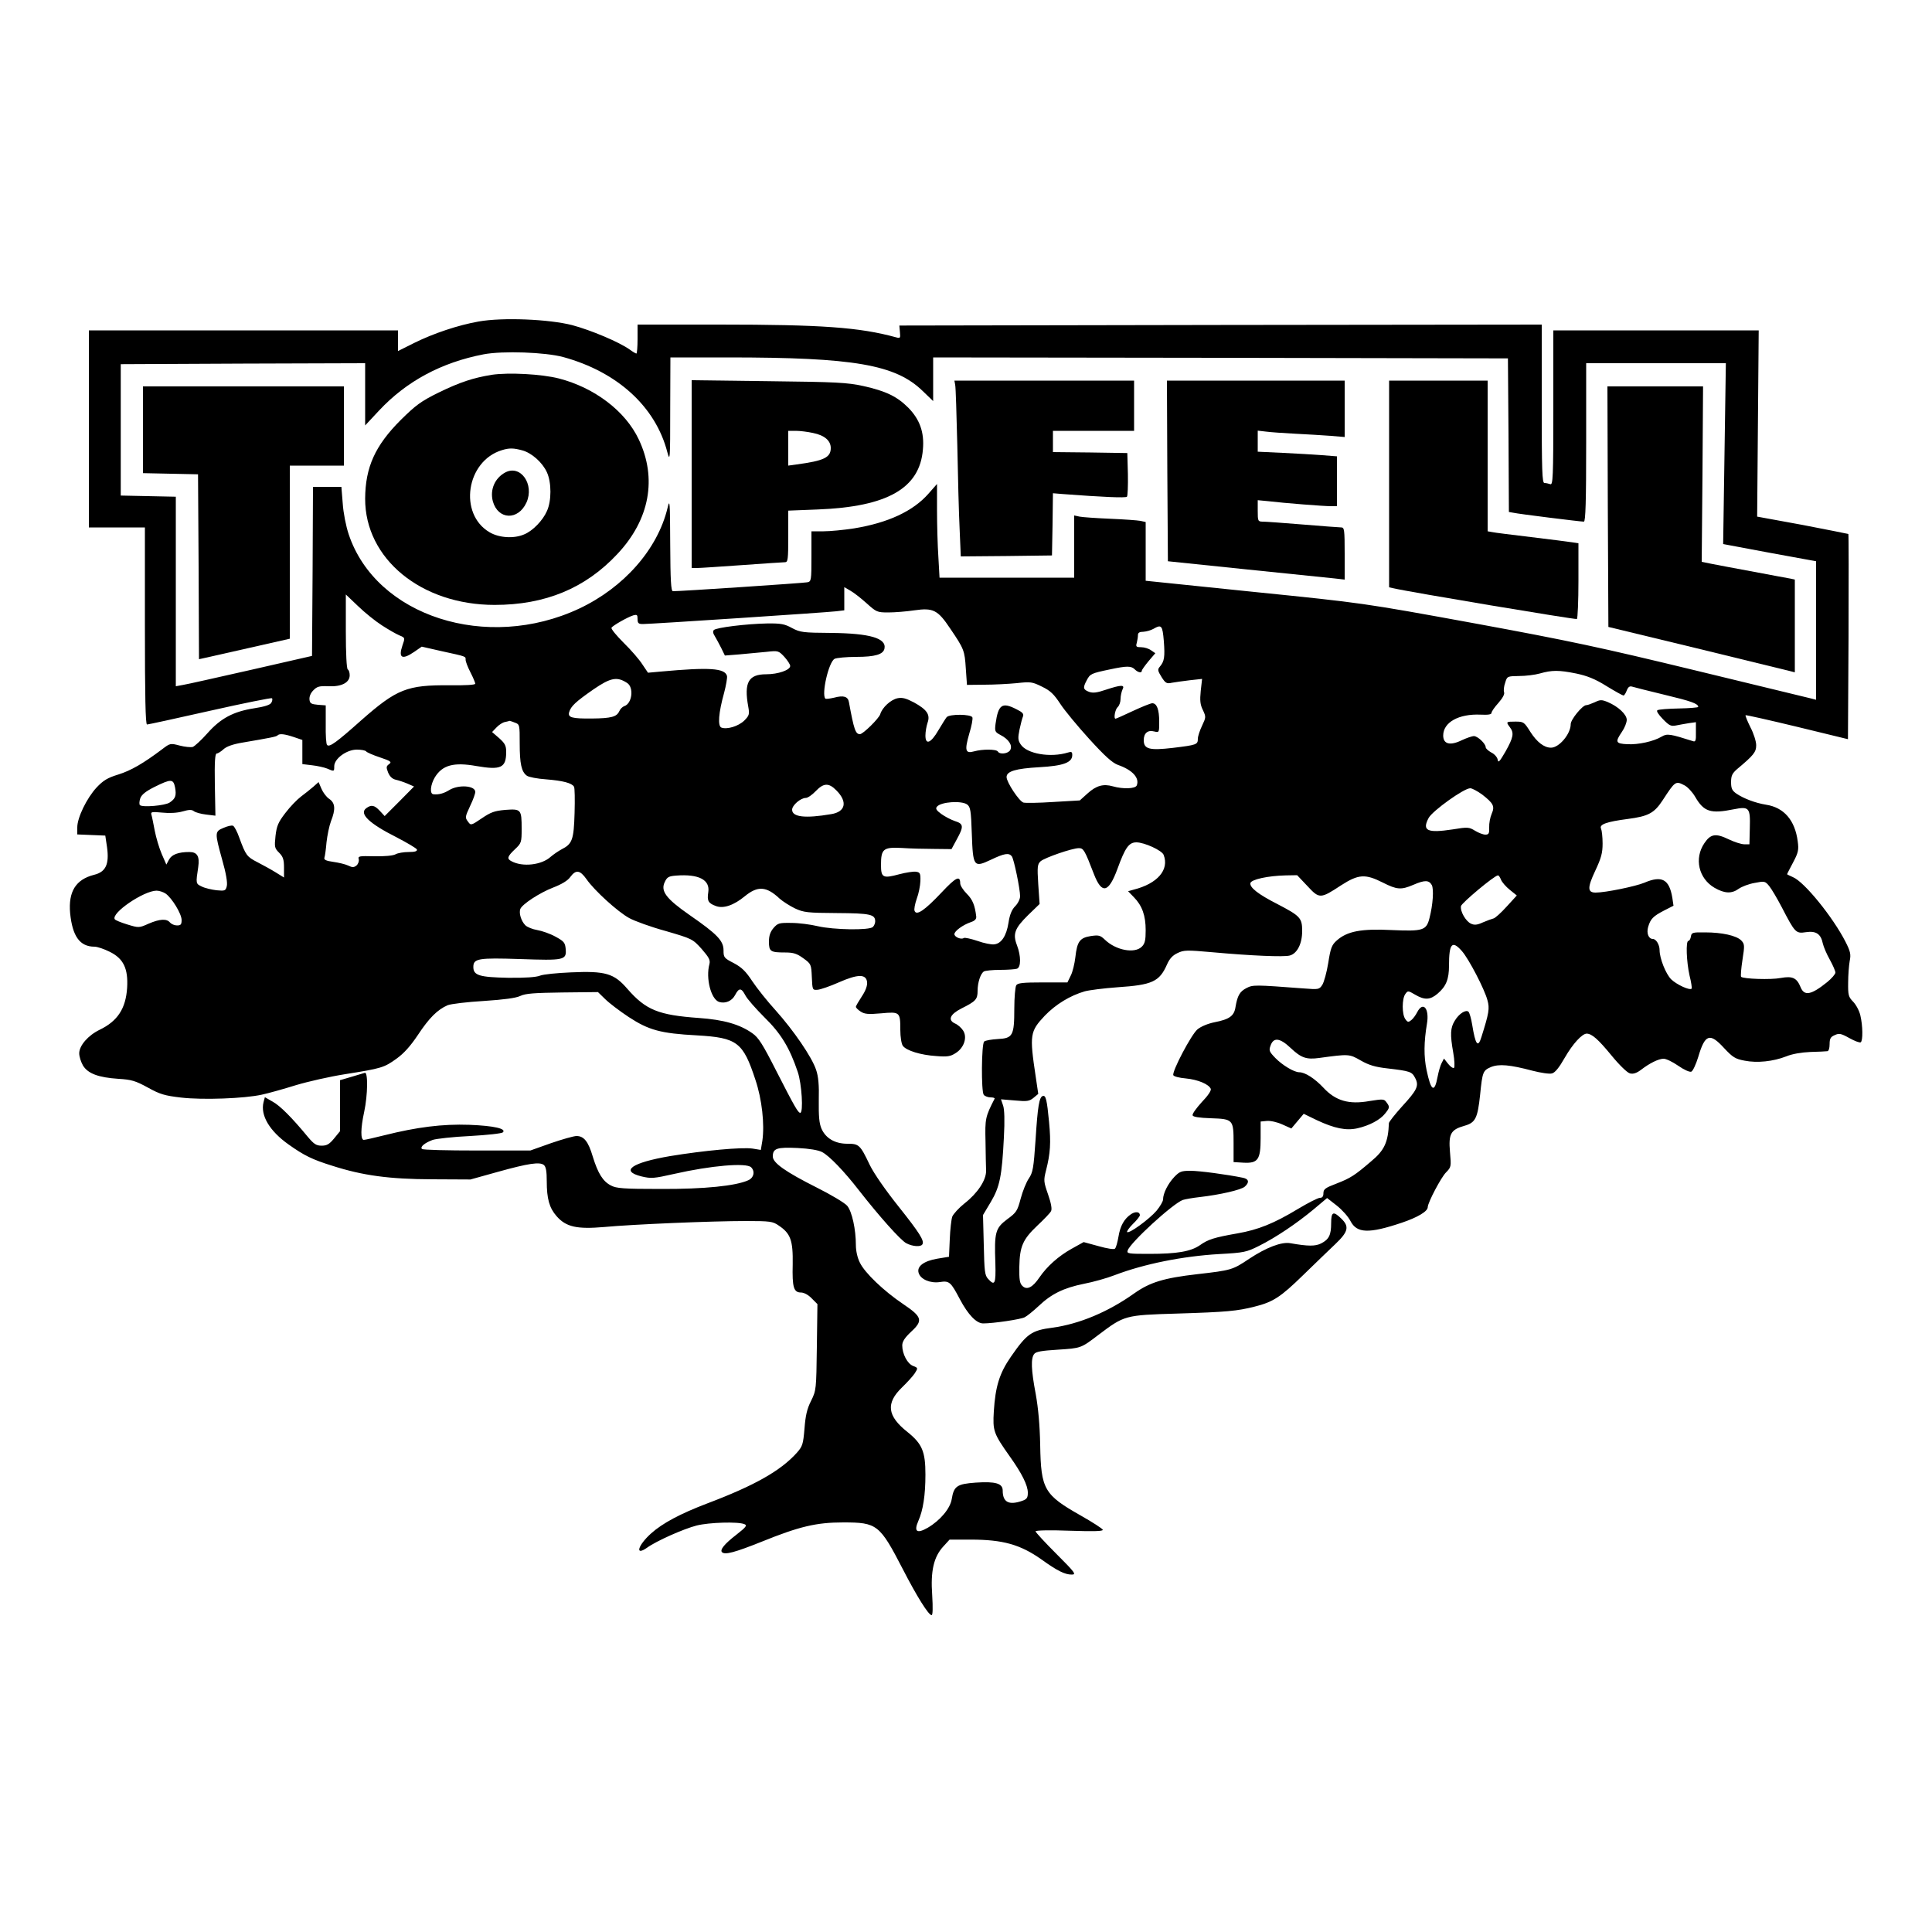 <?xml version="1.0" standalone="no"?>
<!DOCTYPE svg PUBLIC "-//W3C//DTD SVG 20010904//EN"
 "http://www.w3.org/TR/2001/REC-SVG-20010904/DTD/svg10.dtd">
<svg version="1.0" xmlns="http://www.w3.org/2000/svg"
 width="1000pt" height="1000pt" viewBox="0 0 1000 1000"
 preserveAspectRatio="xMidYMid meet">
<g transform="translate(0,1000) scale(0.1,-0.1)"
fill="#000000" stroke="none">
<path d="M2478 8336 c-108 -19 -235 -62 -334 -111 l-84 -42 0 53 0 54 -800 0
-800 0 0 -510 0 -510 145 0 145 0 0 -510 c0 -366 3 -510 11 -510 6 0 153 32
326 71 173 39 317 68 321 65 3 -4 2 -14 -4 -24 -7 -11 -36 -20 -88 -28 -109
-17 -174 -52 -243 -130 -31 -35 -65 -66 -75 -70 -10 -3 -41 0 -68 7 -49 13
-50 12 -92 -20 -96 -72 -159 -109 -226 -130 -56 -17 -78 -31 -112 -67 -51 -55
-100 -156 -100 -206 l0 -37 73 -3 72 -3 9 -60 c12 -88 -6 -128 -67 -143 -95
-24 -134 -87 -124 -199 12 -119 50 -173 126 -173 15 0 50 -12 78 -26 72 -35
97 -87 91 -187 -7 -107 -49 -172 -142 -217 -60 -29 -106 -82 -106 -122 0 -17
9 -45 20 -64 26 -41 79 -61 183 -68 67 -4 88 -10 152 -45 63 -35 87 -42 172
-52 113 -13 328 -5 418 15 33 7 112 29 176 49 63 19 178 45 255 57 189 30 202
34 266 80 39 28 72 65 111 123 58 88 101 131 154 154 18 7 102 17 187 22 105
7 166 15 189 26 27 13 73 16 218 18 l184 2 37 -36 c20 -20 75 -62 122 -93 104
-68 165 -85 353 -95 209 -12 239 -35 303 -230 34 -101 48 -230 36 -315 l-8
-48 -43 7 c-56 8 -251 -10 -427 -39 -199 -34 -260 -77 -148 -105 51 -12 63
-11 170 13 189 43 373 59 398 34 21 -21 14 -54 -15 -67 -64 -29 -226 -46 -453
-45 -194 0 -230 3 -258 18 -41 21 -67 62 -94 150 -23 78 -46 106 -84 106 -14
0 -74 -17 -132 -37 l-107 -38 -277 0 c-152 0 -280 3 -284 8 -11 11 15 32 56
47 19 6 106 16 194 20 87 5 163 13 169 19 19 19 -46 34 -174 39 -138 5 -272
-12 -439 -54 -52 -13 -100 -24 -107 -24 -17 0 -17 58 2 145 19 89 20 209 3
202 -7 -2 -39 -12 -70 -21 l-58 -17 0 -132 0 -132 -31 -38 c-24 -29 -37 -37
-64 -37 -28 0 -40 8 -72 46 -80 97 -143 161 -182 182 l-40 23 -7 -26 c-17 -68
31 -149 130 -219 80 -57 123 -78 226 -110 159 -51 295 -69 515 -70 l200 -1
140 39 c161 45 219 53 240 36 11 -9 15 -33 15 -84 0 -90 13 -138 51 -181 49
-56 105 -68 246 -56 149 14 556 31 734 31 125 0 139 -2 169 -23 62 -41 75 -77
73 -201 -3 -119 5 -146 43 -146 15 0 38 -12 55 -30 l30 -30 -3 -222 c-3 -220
-3 -224 -30 -279 -21 -41 -29 -77 -34 -144 -7 -81 -10 -91 -40 -125 -84 -93
-218 -169 -464 -262 -139 -53 -231 -102 -290 -155 -69 -62 -85 -119 -21 -74
48 35 190 98 257 115 63 16 214 21 247 7 16 -6 9 -15 -42 -55 -61 -47 -86 -78
-74 -90 15 -15 65 -2 205 54 195 79 283 100 422 100 176 0 189 -10 309 -242
72 -140 133 -238 149 -238 6 0 7 37 3 104 -9 125 8 198 58 252 l32 35 110 0
c165 0 256 -25 366 -103 82 -59 121 -78 156 -78 25 0 19 9 -80 108 -59 59
-107 111 -107 116 0 5 75 7 176 3 124 -4 174 -3 172 5 -2 6 -53 39 -113 73
-191 108 -207 136 -211 365 -2 104 -10 191 -23 264 -24 126 -26 185 -8 208 9
12 40 17 121 22 122 8 120 7 212 77 134 101 136 102 407 110 257 8 310 13 401
36 96 24 134 49 251 163 61 59 136 132 168 162 66 63 72 90 29 131 -41 40 -52
35 -52 -24 0 -61 -11 -84 -52 -105 -30 -15 -67 -15 -158 1 -46 9 -126 -22
-215 -81 -85 -57 -92 -59 -267 -79 -175 -20 -246 -42 -328 -100 -135 -96 -284
-158 -422 -177 -109 -14 -133 -31 -216 -151 -59 -85 -80 -154 -88 -282 -6
-101 -2 -114 83 -234 62 -87 93 -149 93 -187 0 -27 -5 -34 -31 -43 -68 -23
-99 -6 -99 54 0 37 -37 48 -140 41 -97 -7 -113 -18 -124 -86 -8 -48 -59 -109
-123 -147 -57 -33 -74 -21 -50 34 25 56 37 134 37 241 0 119 -17 159 -93 220
-105 83 -113 149 -28 231 26 25 56 58 66 73 17 27 17 28 -9 38 -29 11 -56 62
-56 106 0 20 13 40 46 71 63 58 57 77 -41 143 -101 68 -199 162 -224 214 -13
25 -21 62 -21 91 0 82 -20 174 -45 204 -13 15 -83 57 -157 94 -163 82 -228
128 -228 161 0 42 21 49 128 44 61 -3 108 -11 127 -21 37 -19 114 -99 190
-197 107 -137 217 -260 246 -275 32 -17 75 -20 83 -6 12 18 -14 59 -123 196
-67 84 -127 170 -149 215 -50 105 -56 110 -116 110 -64 0 -112 28 -134 78 -12
28 -15 64 -14 147 2 79 -2 123 -14 158 -22 66 -116 203 -209 307 -43 47 -97
115 -121 151 -34 52 -55 72 -96 94 -51 26 -53 30 -53 66 0 50 -33 84 -176 183
-122 85 -151 124 -128 171 12 26 21 30 59 33 117 9 176 -22 166 -86 -7 -44 0
-57 38 -71 39 -16 94 3 151 50 67 55 112 52 180 -12 17 -15 53 -38 80 -51 45
-21 65 -23 217 -24 173 -1 198 -7 198 -43 0 -9 -5 -22 -12 -29 -18 -18 -203
-15 -285 4 -37 9 -99 17 -137 17 -63 1 -70 -1 -92 -26 -17 -20 -24 -40 -24
-71 0 -51 8 -56 84 -56 43 0 61 -6 94 -30 40 -29 41 -31 44 -97 3 -67 3 -68
30 -66 14 1 64 18 109 38 100 44 142 44 147 2 2 -18 -7 -44 -27 -74 -17 -26
-31 -50 -31 -54 0 -5 11 -16 25 -25 20 -13 39 -15 106 -9 97 9 99 7 99 -86 0
-36 6 -73 13 -82 18 -25 93 -48 172 -53 58 -5 75 -2 101 15 44 27 62 82 39
117 -9 14 -27 30 -41 36 -40 18 -27 48 32 78 74 37 84 47 84 91 0 43 15 90 33
101 7 4 44 8 84 8 39 0 78 3 87 6 21 8 21 65 0 121 -23 59 -12 88 57 156 l60
58 -7 102 c-6 92 -4 104 12 119 22 19 164 68 198 68 24 0 30 -9 78 -134 41
-106 76 -98 122 27 40 110 59 137 98 137 41 0 133 -42 141 -65 30 -77 -32
-149 -156 -180 l-28 -8 30 -31 c43 -44 61 -95 61 -171 0 -52 -4 -69 -20 -85
-37 -37 -134 -19 -191 36 -24 23 -32 25 -73 19 -57 -9 -71 -28 -80 -110 -4
-33 -14 -76 -24 -95 l-17 -35 -128 0 c-103 0 -130 -3 -137 -15 -5 -8 -10 -62
-10 -120 0 -141 -8 -154 -85 -158 -33 -2 -64 -7 -71 -13 -14 -12 -16 -259 -2
-276 6 -7 22 -13 35 -13 14 0 23 -3 21 -7 -48 -93 -50 -104 -47 -221 1 -65 2
-133 3 -153 0 -48 -44 -115 -112 -168 -29 -23 -57 -54 -63 -68 -5 -14 -11 -67
-13 -117 l-4 -91 -61 -10 c-70 -12 -107 -40 -96 -74 10 -33 60 -54 109 -47 50
8 57 1 105 -90 42 -79 85 -124 120 -124 52 0 195 21 215 32 12 6 44 32 72 58
66 63 130 94 234 115 47 9 119 29 160 45 152 58 351 98 541 109 128 7 141 10
205 42 88 44 195 116 284 190 l69 58 50 -39 c28 -22 60 -58 71 -80 33 -64 95
-66 265 -9 83 28 135 59 135 81 0 23 70 156 95 180 26 27 27 29 20 106 -8 93
4 115 75 135 57 16 68 39 81 160 12 120 15 126 56 144 42 17 98 12 215 -19 43
-11 88 -18 101 -14 16 4 37 30 66 81 42 73 90 125 114 125 27 -1 59 -29 128
-113 40 -49 82 -90 96 -93 16 -4 33 1 56 18 45 35 92 58 118 58 13 0 46 -16
75 -36 30 -21 59 -34 68 -31 8 3 24 37 36 76 35 119 60 127 134 46 45 -48 58
-56 106 -65 66 -13 148 -4 215 22 31 13 79 21 125 23 41 1 81 3 88 4 7 0 12
15 12 36 0 29 5 38 26 47 23 11 33 9 76 -15 27 -15 53 -25 59 -22 12 8 11 86
-2 140 -6 25 -23 56 -38 71 -23 24 -26 33 -25 98 0 39 4 89 8 112 7 34 4 49
-22 100 -65 127 -213 310 -272 334 -16 7 -30 14 -30 15 0 2 14 29 31 61 27 51
30 65 24 109 -14 109 -71 176 -165 190 -55 9 -115 32 -152 57 -23 16 -28 27
-28 60 0 33 6 45 31 67 86 72 99 88 99 124 0 19 -13 61 -30 93 -16 32 -27 60
-25 62 2 2 122 -25 267 -60 l263 -64 3 530 c1 291 1 530 -1 532 -1 1 -108 22
-237 47 l-235 43 4 482 4 482 -532 0 -531 0 0 -401 c0 -362 -2 -401 -16 -395
-9 3 -22 6 -30 6 -12 0 -14 63 -14 410 l0 410 -1662 -2 -1663 -3 3 -34 c3 -31
2 -33 -20 -27 -189 52 -386 66 -915 66 l-423 0 0 -75 c0 -41 -3 -75 -6 -75 -3
0 -19 9 -35 21 -55 39 -200 100 -297 126 -120 31 -360 41 -484 19z m437 -184
c281 -77 478 -257 539 -492 14 -52 15 -39 15 218 l1 272 298 0 c653 0 867 -37
1008 -174 l54 -52 0 113 0 113 1488 -2 1487 -3 3 -397 2 -398 23 -4 c25 -6
347 -46 365 -46 9 0 12 105 12 410 l0 410 362 0 361 0 -7 -468 -7 -468 240
-45 241 -44 0 -359 0 -358 -27 7 c-16 4 -284 69 -598 145 -491 119 -650 153
-1145 244 -575 105 -575 105 -1137 162 l-563 58 0 152 0 152 -27 6 c-16 3 -86
8 -158 11 -71 3 -142 8 -157 11 l-28 6 0 -161 0 -161 -348 0 -349 0 -6 107
c-4 58 -7 167 -7 242 l0 136 -44 -50 c-80 -91 -209 -151 -386 -180 -52 -8
-123 -15 -157 -15 l-63 0 0 -130 c0 -126 -1 -130 -22 -134 -20 -4 -663 -47
-695 -46 -10 0 -13 56 -14 243 -1 224 -2 238 -14 187 -52 -214 -226 -411 -457
-520 -478 -224 -1051 -40 -1193 384 -14 41 -28 112 -31 160 l-7 86 -73 0 -74
0 -2 -437 -3 -438 -315 -72 c-173 -39 -332 -75 -352 -78 l-38 -7 0 491 0 490
-142 3 -143 3 0 340 0 340 633 3 632 2 0 -161 0 -161 72 77 c142 152 323 249
541 291 100 19 319 11 412 -14z m1570 -1274 c51 -46 55 -48 113 -48 34 0 94 5
135 11 97 14 121 2 185 -94 72 -106 75 -114 81 -207 l6 -85 90 1 c50 0 125 4
167 8 72 8 81 7 131 -18 44 -21 62 -39 95 -89 22 -34 90 -116 150 -182 81 -89
119 -123 148 -134 75 -26 113 -67 98 -106 -7 -18 -71 -20 -124 -5 -49 14 -86
4 -131 -37 l-40 -36 -137 -8 c-75 -5 -145 -6 -155 -3 -22 7 -87 105 -87 132 0
30 47 44 170 51 124 7 170 24 170 63 0 16 -4 19 -22 13 -91 -28 -213 -7 -245
42 -14 21 -15 33 -6 77 6 28 14 59 18 68 5 13 -3 22 -34 37 -74 38 -94 25
-108 -75 -5 -39 -3 -43 25 -58 43 -22 64 -54 51 -78 -10 -19 -54 -25 -64 -8
-8 13 -80 13 -123 1 -46 -13 -50 5 -25 92 12 39 19 76 16 84 -7 17 -118 18
-133 1 -6 -7 -25 -38 -43 -68 -39 -67 -67 -78 -67 -27 0 19 5 48 11 66 15 42
-3 68 -70 105 -40 21 -60 27 -85 22 -35 -7 -80 -48 -90 -83 -7 -22 -89 -103
-105 -103 -23 0 -31 24 -57 166 -5 29 -28 36 -76 23 -22 -5 -43 -8 -46 -5 -21
22 17 190 48 206 10 5 61 10 112 10 98 0 140 13 146 43 11 54 -76 79 -277 81
-145 1 -159 3 -201 25 -38 21 -57 25 -130 24 -106 -2 -262 -21 -275 -34 -6 -6
-5 -17 5 -32 7 -12 22 -39 33 -61 l19 -39 76 6 c43 4 105 10 139 13 61 7 63 6
93 -26 16 -18 30 -39 30 -47 0 -21 -62 -43 -124 -43 -92 0 -116 -42 -93 -168
7 -39 5 -46 -21 -72 -30 -29 -89 -47 -118 -36 -20 8 -15 76 14 180 10 38 17
78 15 87 -11 41 -91 46 -343 23 l-66 -6 -29 43 c-15 24 -59 75 -97 112 -38 38
-66 72 -63 78 8 12 84 55 113 64 19 5 22 3 22 -19 0 -22 5 -26 28 -26 42 0
952 60 1000 66 l42 5 0 60 0 60 31 -18 c18 -10 55 -39 84 -65z m-2508 -115
c34 -22 74 -45 91 -52 29 -12 29 -12 15 -52 -22 -65 -2 -76 61 -33 l39 27 101
-23 c133 -29 126 -27 126 -45 0 -9 11 -38 25 -65 14 -27 25 -54 25 -59 0 -6
-53 -9 -132 -8 -221 2 -274 -19 -458 -181 -129 -115 -165 -141 -177 -128 -5 4
-8 52 -7 106 l0 99 -40 3 c-34 3 -42 7 -44 26 -2 15 5 34 19 48 20 21 31 24
80 22 67 -3 109 19 109 57 0 13 -4 27 -10 30 -6 4 -10 81 -10 197 l0 191 63
-60 c35 -34 91 -79 124 -100z m4047 -82 c6 -81 3 -104 -21 -132 -12 -14 -11
-21 9 -53 20 -32 27 -36 53 -30 17 3 59 9 93 13 l64 7 -7 -62 c-5 -49 -3 -71
11 -99 17 -36 16 -38 -4 -81 -12 -25 -22 -55 -22 -68 0 -30 -6 -32 -129 -47
-121 -14 -151 -7 -151 40 0 36 21 54 54 45 26 -6 26 -6 26 51 0 62 -12 95 -36
95 -8 0 -53 -18 -100 -40 -47 -22 -87 -40 -90 -40 -11 0 -2 49 11 60 8 7 15
26 15 42 0 16 5 38 10 49 14 26 -7 25 -86 -1 -47 -16 -67 -18 -87 -11 -31 12
-33 21 -12 60 17 33 23 36 119 56 89 19 111 19 130 0 16 -16 36 -20 36 -7 0 5
16 27 35 50 l35 41 -22 15 c-12 9 -35 16 -51 16 -26 0 -29 3 -23 23 3 12 6 30
6 40 0 12 8 17 28 17 15 1 38 7 52 15 42 24 47 19 54 -64z m2134 -167 c57 -12
98 -28 157 -65 44 -27 84 -49 88 -49 4 0 12 12 17 26 7 18 15 24 28 20 9 -3
84 -22 167 -42 138 -33 175 -46 175 -63 0 -3 -45 -7 -100 -8 -55 -1 -105 -5
-111 -9 -7 -4 4 -21 28 -46 33 -34 42 -38 68 -33 17 3 46 9 67 12 l36 5 0 -52
c1 -45 -2 -51 -16 -46 -116 37 -133 40 -160 24 -43 -26 -123 -43 -179 -40 -61
3 -64 11 -28 64 14 20 25 48 25 62 0 28 -44 69 -98 92 -32 13 -39 13 -68 -1
-18 -8 -37 -15 -44 -15 -19 0 -80 -74 -80 -98 0 -51 -60 -122 -102 -122 -36 0
-73 29 -107 82 -32 51 -35 53 -77 53 -49 0 -50 -1 -29 -29 23 -30 18 -53 -22
-125 -31 -53 -38 -62 -41 -43 -2 12 -16 29 -33 37 -16 9 -29 21 -29 27 0 19
-42 58 -61 58 -10 0 -38 -10 -62 -21 -61 -30 -97 -21 -97 24 0 68 80 113 193
108 40 -2 57 1 57 9 0 7 16 30 36 52 22 25 33 46 29 55 -3 9 -1 31 6 50 10 33
11 33 72 34 34 0 82 6 107 13 63 18 99 18 188 0z m-4912 -49 c36 -23 26 -107
-15 -120 -9 -3 -21 -15 -26 -27 -13 -28 -41 -36 -140 -37 -105 -1 -127 5 -119
33 9 31 34 54 126 118 89 61 122 67 174 33z m-582 -205 c26 -9 26 -11 26 -109
0 -104 9 -146 37 -166 9 -7 55 -16 101 -19 86 -7 132 -19 143 -38 4 -5 5 -67
3 -136 -4 -139 -12 -160 -67 -188 -17 -9 -43 -27 -57 -39 -46 -42 -144 -54
-202 -23 -26 13 -22 25 17 62 34 32 35 36 35 107 0 100 -3 103 -85 97 -56 -5
-75 -12 -122 -44 -53 -36 -56 -37 -69 -19 -18 24 -18 24 11 87 14 29 25 60 25
69 0 33 -86 39 -134 10 -29 -18 -55 -25 -83 -22 -20 2 -15 50 8 88 39 63 97
79 215 58 127 -22 154 -9 154 73 0 32 -6 44 -36 71 l-37 32 23 24 c12 13 32
26 44 28 11 2 22 5 23 6 1 0 13 -3 27 -9z m-1143 -75 l44 -15 0 -63 0 -62 50
-6 c28 -3 63 -11 78 -17 37 -16 37 -16 37 12 0 39 64 86 117 86 23 0 44 -4 48
-9 3 -5 35 -19 71 -31 57 -19 63 -24 48 -35 -15 -11 -16 -16 -5 -44 9 -21 22
-33 40 -37 14 -3 41 -12 60 -20 l34 -15 -76 -77 -76 -76 -25 27 c-28 30 -44
33 -70 14 -39 -28 14 -79 155 -150 56 -29 105 -58 107 -64 2 -9 -10 -13 -43
-13 -25 0 -56 -5 -68 -12 -13 -7 -57 -11 -109 -10 -80 2 -86 1 -81 -16 2 -10
-3 -24 -12 -32 -13 -10 -21 -11 -43 0 -15 7 -49 15 -77 19 -37 5 -49 11 -46
21 3 8 8 44 11 80 4 36 14 85 23 109 25 63 22 95 -9 116 -14 9 -32 33 -40 52
l-15 35 -27 -24 c-15 -13 -44 -36 -64 -51 -20 -15 -57 -53 -81 -85 -37 -48
-45 -67 -51 -119 -6 -57 -5 -63 19 -87 20 -20 25 -35 25 -77 l0 -51 -42 26
c-24 15 -66 38 -95 53 -55 28 -61 36 -94 126 -11 32 -26 60 -33 63 -7 3 -29
-2 -49 -11 -46 -19 -46 -24 -7 -165 20 -70 28 -118 24 -136 -6 -25 -10 -26
-53 -22 -25 3 -60 11 -76 19 -32 15 -32 15 -19 101 8 56 -5 78 -46 78 -57 0
-91 -13 -105 -39 l-14 -26 -24 55 c-13 30 -29 84 -36 120 -7 36 -14 73 -17 82
-5 16 1 17 55 12 38 -4 77 -2 106 6 34 10 48 10 59 1 8 -6 36 -14 62 -17 l49
-6 -3 161 c-2 120 1 161 10 161 6 0 22 10 35 22 15 14 48 26 96 34 152 26 178
31 184 38 10 10 36 7 84 -9z m-615 -260 c8 -43 2 -59 -28 -79 -24 -16 -142
-26 -154 -13 -4 4 -3 20 2 35 7 19 28 36 74 59 85 42 97 42 106 -2z m7813 10
c16 -8 41 -35 55 -59 45 -78 80 -89 199 -65 81 16 87 9 84 -97 l-2 -84 -27 0
c-15 0 -52 12 -81 26 -66 32 -93 28 -125 -20 -54 -79 -30 -183 52 -231 52 -30
89 -32 126 -5 16 11 52 25 82 30 51 10 54 10 76 -17 12 -15 41 -64 64 -108 69
-133 73 -138 125 -130 53 8 78 -9 88 -59 4 -17 20 -55 36 -83 16 -29 29 -59
29 -67 0 -8 -19 -30 -42 -49 -83 -67 -119 -74 -138 -27 -20 49 -42 59 -103 48
-51 -10 -193 -5 -205 6 -3 4 0 43 7 88 12 76 11 82 -7 101 -25 24 -97 41 -187
41 -65 1 -70 -1 -73 -22 -2 -12 -8 -22 -13 -22 -14 0 -10 -108 6 -179 9 -35
13 -66 11 -68 -10 -11 -78 21 -106 48 -28 28 -60 109 -60 151 0 28 -18 58 -35
58 -22 0 -34 30 -24 63 12 41 26 55 82 84 l49 25 -6 41 c-16 96 -54 117 -145
78 -46 -19 -201 -51 -252 -51 -43 0 -43 26 -2 113 31 66 38 92 38 141 0 34 -4
68 -8 77 -11 22 30 36 138 50 107 14 137 30 181 97 65 100 67 101 113 77z
m-4390 -26 c59 -59 48 -111 -27 -123 -135 -23 -202 -15 -202 23 0 23 44 61 71
61 10 0 33 16 51 35 41 43 68 44 107 4z m3342 -21 c59 -46 67 -61 50 -100 -8
-18 -14 -50 -13 -70 1 -32 -2 -38 -20 -38 -11 0 -35 9 -53 20 -31 19 -38 20
-116 7 -132 -20 -160 -7 -124 60 21 37 182 153 215 153 10 0 37 -15 61 -32z
m-2665 -52 c17 -13 20 -31 24 -150 6 -173 10 -178 99 -136 69 33 93 37 108 18
11 -14 43 -169 43 -207 0 -14 -11 -37 -25 -51 -18 -18 -29 -45 -35 -86 -11
-69 -37 -108 -74 -112 -14 -2 -54 6 -87 18 -33 11 -65 18 -70 15 -14 -10 -49
5 -49 20 0 16 44 48 85 62 21 7 29 16 28 29 -7 59 -19 88 -49 118 -19 19 -34
43 -34 54 0 43 -23 31 -97 -48 -86 -91 -129 -121 -139 -95 -4 8 2 37 11 63 10
26 18 67 19 92 1 40 -2 45 -23 48 -12 2 -52 -4 -86 -13 -85 -23 -95 -18 -95
48 0 83 12 93 107 88 43 -3 118 -5 168 -5 l90 -1 27 50 c37 67 36 81 -9 95
-21 7 -53 24 -71 37 -26 19 -31 28 -22 38 21 25 127 32 156 11z m-1970 -387
c40 -58 162 -169 221 -201 27 -15 112 -46 189 -67 137 -40 139 -41 186 -93 38
-44 45 -57 40 -78 -20 -73 8 -182 50 -196 33 -10 67 5 83 36 20 38 32 38 53
-2 9 -18 54 -69 98 -113 86 -84 131 -158 173 -283 21 -61 30 -212 13 -212 -11
0 -29 31 -123 215 -71 140 -93 175 -125 197 -65 46 -148 70 -277 79 -209 15
-274 41 -370 151 -69 80 -113 93 -292 85 -71 -3 -143 -10 -160 -17 -20 -8 -76
-12 -165 -11 -148 3 -180 12 -180 56 0 44 26 48 241 41 229 -8 242 -6 237 52
-3 33 -9 40 -53 64 -27 15 -70 30 -94 34 -24 4 -52 15 -62 25 -21 21 -34 62
-26 84 10 25 100 84 170 111 44 17 76 36 89 55 29 39 50 36 84 -12z m3731 -35
c62 -67 67 -67 175 4 89 57 124 60 215 14 73 -37 95 -39 158 -12 60 26 81 25
96 -1 11 -22 6 -101 -12 -171 -16 -64 -34 -69 -194 -62 -160 8 -232 -6 -286
-54 -26 -23 -32 -39 -44 -116 -8 -49 -22 -100 -31 -114 -16 -24 -19 -24 -98
-18 -251 19 -261 19 -294 2 -35 -18 -47 -39 -57 -98 -7 -47 -32 -64 -108 -79
-35 -7 -71 -22 -89 -37 -32 -27 -132 -217 -125 -237 3 -7 31 -14 65 -17 63 -6
119 -30 129 -54 3 -9 -15 -36 -47 -69 -28 -31 -50 -61 -47 -68 2 -8 34 -13 94
-15 116 -4 118 -6 118 -131 l0 -96 51 -3 c75 -4 89 15 89 127 l0 86 32 3 c18
2 54 -6 80 -18 l47 -21 32 38 32 38 68 -33 c92 -43 152 -55 210 -42 62 14 118
44 143 76 25 31 25 35 7 59 -12 17 -18 17 -88 6 -106 -19 -175 1 -238 69 -45
48 -95 80 -125 80 -27 0 -88 37 -124 74 -31 32 -34 39 -25 63 15 45 48 42 104
-11 55 -52 82 -61 148 -52 154 21 156 21 215 -13 42 -24 75 -34 138 -41 119
-14 127 -17 144 -50 21 -40 10 -62 -69 -148 -36 -40 -66 -78 -67 -85 -4 -99
-23 -141 -92 -198 -85 -73 -107 -87 -179 -115 -58 -22 -68 -29 -68 -50 0 -17
-6 -24 -18 -24 -11 0 -61 -26 -113 -57 -126 -76 -206 -108 -314 -127 -120 -21
-152 -31 -194 -61 -48 -33 -119 -45 -262 -45 -108 0 -118 1 -112 18 14 41 232
241 285 261 12 4 52 11 88 15 104 12 214 37 233 54 25 22 21 40 -10 46 -83 17
-225 36 -271 36 -48 0 -57 -4 -84 -32 -33 -35 -58 -85 -58 -116 0 -10 -15 -36
-34 -59 -38 -44 -142 -120 -152 -110 -3 3 10 22 30 42 20 19 36 40 36 45 0 18
-22 21 -45 6 -36 -24 -57 -61 -66 -118 -5 -28 -12 -55 -18 -61 -5 -5 -39 0
-85 13 l-77 21 -63 -35 c-68 -38 -127 -91 -166 -148 -35 -52 -65 -67 -88 -44
-14 13 -17 33 -16 99 2 106 18 142 94 214 34 32 66 65 70 74 6 10 1 40 -15 86
-23 66 -24 73 -11 124 23 90 26 144 16 251 -11 116 -17 141 -33 135 -18 -6
-26 -53 -37 -227 -10 -147 -14 -169 -35 -200 -13 -19 -32 -66 -42 -104 -17
-64 -22 -72 -70 -107 -61 -46 -67 -67 -61 -228 3 -107 -3 -119 -38 -80 -17 18
-19 41 -22 175 l-4 155 40 67 c47 79 58 135 68 333 5 90 3 147 -4 167 l-11 32
72 -6 c63 -6 75 -4 97 14 l24 20 -13 88 c-33 219 -30 235 47 317 57 59 131
104 207 126 22 6 99 16 170 21 179 12 216 29 255 117 13 30 29 48 55 60 33 16
48 16 183 4 199 -18 365 -25 397 -17 39 10 65 61 65 127 0 68 -10 78 -129 140
-98 50 -143 85 -139 108 4 19 91 38 183 40 l59 1 53 -56z m1002 33 c5 -13 26
-37 46 -53 l36 -29 -53 -58 c-29 -32 -60 -60 -68 -61 -8 -2 -33 -11 -54 -20
-30 -14 -45 -15 -62 -7 -27 12 -57 64 -52 91 3 16 171 157 191 159 4 1 11 -9
16 -22z m-6912 -72 c33 -23 83 -105 83 -137 0 -23 -4 -28 -24 -28 -13 0 -29 7
-36 15 -17 21 -53 19 -111 -6 -49 -22 -51 -22 -110 -4 -33 10 -62 22 -65 27
-20 32 149 147 216 148 14 0 35 -7 47 -15z m6710 -298 c36 -41 117 -197 132
-254 12 -43 8 -66 -31 -190 -18 -59 -31 -42 -48 63 -5 32 -14 62 -19 67 -13
13 -49 -9 -71 -46 -23 -37 -25 -70 -8 -166 7 -39 8 -74 4 -78 -4 -4 -18 5 -30
20 l-22 28 -12 -23 c-7 -13 -16 -45 -21 -71 -16 -86 -34 -76 -57 34 -15 71
-14 146 2 241 13 78 -20 117 -50 60 -8 -16 -22 -35 -31 -42 -15 -12 -19 -12
-31 5 -18 24 -18 106 0 130 13 18 14 18 50 -3 49 -29 78 -28 116 4 45 38 60
75 60 146 0 115 16 133 67 75z"/>
<path d="M2545 8060 c-97 -16 -164 -38 -275 -92 -91 -45 -117 -64 -196 -142
-133 -133 -183 -245 -184 -407 -1 -311 290 -550 670 -550 262 0 470 86 636
264 167 178 206 391 110 593 -69 146 -228 267 -413 315 -90 23 -260 32 -348
19z m158 -391 c49 -13 105 -63 128 -114 24 -53 24 -147 0 -200 -22 -50 -74
-103 -118 -121 -53 -23 -130 -18 -179 11 -162 95 -121 369 64 425 38 12 61 11
105 -1z"/>
<path d="M2616 7555 c-55 -29 -81 -90 -65 -150 27 -96 131 -100 174 -6 42 94
-30 197 -109 156z"/>
<path d="M3580 7546 l0 -486 28 0 c15 0 119 7 232 15 113 8 213 15 223 15 15
0 17 13 17 134 l0 133 153 6 c361 14 528 110 544 311 8 89 -17 156 -76 216
-58 58 -116 86 -233 112 -83 18 -136 21 -490 25 l-398 5 0 -486z m628 213 c60
-12 92 -40 92 -78 0 -49 -35 -66 -177 -85 l-43 -6 0 90 0 90 40 0 c21 0 61 -5
88 -11z"/>
<path d="M4944 8008 c3 -13 7 -153 11 -313 3 -159 8 -354 12 -433 l6 -142 236
2 236 3 3 161 2 161 48 -4 c213 -16 328 -21 335 -14 4 4 6 57 5 117 l-3 109
-192 3 -193 2 0 55 0 55 210 0 210 0 0 130 0 130 -465 0 -465 0 4 -22z"/>
<path d="M6042 7563 l3 -468 405 -42 c223 -23 429 -44 458 -47 l52 -6 0 135
c0 122 -2 135 -17 135 -10 0 -99 7 -198 15 -99 8 -192 15 -207 15 -27 0 -28 2
-28 56 l0 55 53 -5 c83 -10 289 -26 325 -26 l32 0 0 129 0 129 -77 6 c-43 3
-135 9 -205 12 l-128 6 0 55 0 54 43 -5 c23 -3 92 -8 152 -11 61 -3 143 -8
183 -11 l72 -6 0 146 0 146 -460 0 -460 0 2 -467z"/>
<path d="M7190 7495 l0 -535 23 -5 c80 -19 942 -163 949 -159 4 3 8 92 8 198
l0 194 -32 5 c-18 3 -114 15 -213 27 -99 12 -190 23 -202 26 l-23 4 0 390 0
390 -255 0 -255 0 0 -535z"/>
<path d="M740 7775 l0 -224 143 -3 142 -3 3 -479 2 -478 23 5 c12 3 118 27
235 53 l212 48 0 448 0 448 140 0 140 0 0 205 0 205 -520 0 -520 0 0 -225z"/>
<path d="M8322 7378 l3 -623 455 -110 c250 -61 467 -114 483 -118 l27 -7 0
240 0 240 -22 5 c-13 2 -97 18 -188 35 -91 17 -189 35 -218 41 l-54 11 4 454
3 454 -248 0 -247 0 2 -622z"/>
</g>
</svg>
